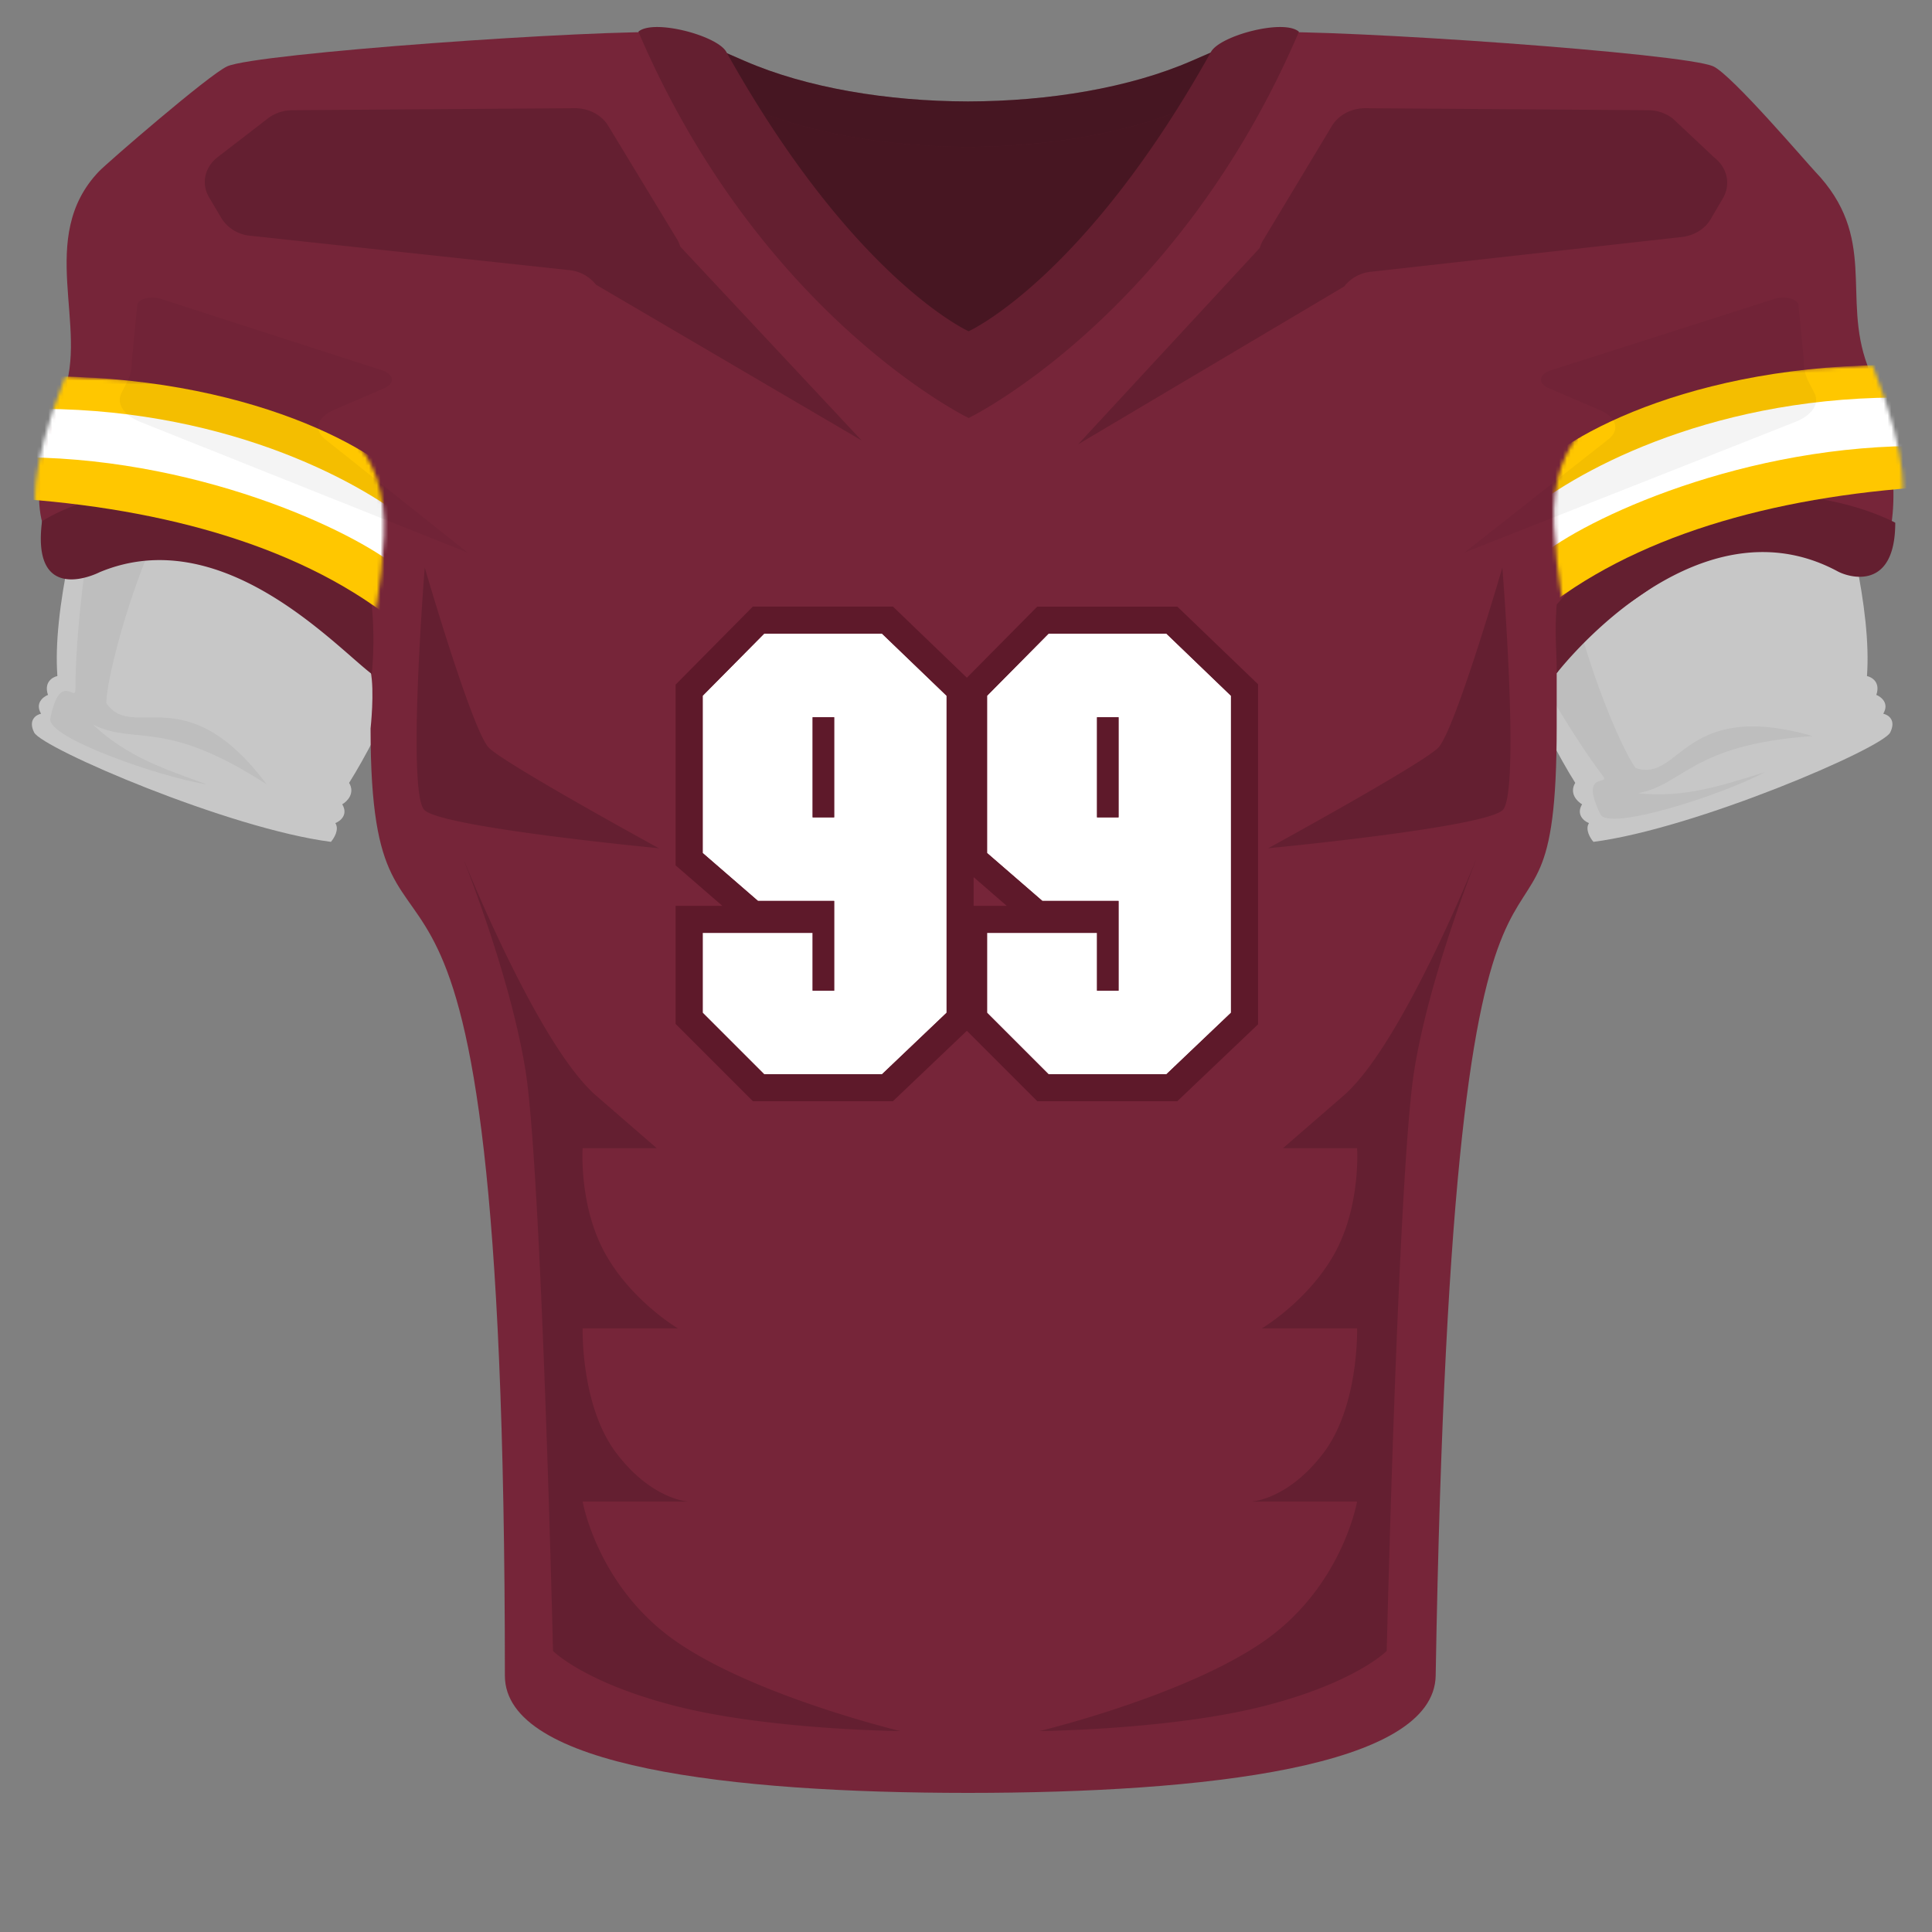 <svg xmlns="http://www.w3.org/2000/svg" width="500" height="500" fill="none"><rect width="100%" height="100%" fill="#808080" stroke="none"/><path fill="#C7C7C7" d="M483.17 174.96c2.47-33.53-25.07-102-32.15-124.7L417.15 32.5 382.7 47.37c-5 10.65-23.62 25-20.5 42.17 3.12 17.15 28.66 86.43 45.47 113.06-1.62 2.7.5 4.83 1.77 5.55-1.62 2.71.52 4.38 1.79 4.87-1.07 1.62.32 3.91 1.15 4.85 26.4-3.4 74.75-24.22 76.8-28.3 1.62-3.25-.52-4.6-1.8-4.86 1.62-2.7-.52-4.37-1.79-4.87 1.12-3.27-1.15-4.62-2.43-4.88Zm-468.32 0c-2.47-33.53 25.08-102 32.15-124.7L80.87 32.5l34.44 14.87c5 10.65 23.62 25 20.5 42.17-3.12 17.15-28.66 86.43-45.46 113.06 1.61 2.7-.51 4.83-1.78 5.55 1.62 2.71-.52 4.38-1.79 4.87 1.08 1.62-.31 3.91-1.14 4.85-26.42-3.4-74.76-24.22-76.8-28.3-1.63-3.25.51-4.6 1.79-4.86-1.62-2.7.52-4.37 1.79-4.87-1.12-3.27 1.16-4.62 2.43-4.88Z"/><path fill="#000" fill-opacity=".05" d="m370.58 110 62-59 25.5 73.5c-20.9-21.8-42.76-11.68-51.06 3.86-8.3 15.55 11.15 63.89 16.31 70.43 11.66 3.8 12.12-17.95 45.76-8.3-31.54 2.23-33.14 12.54-45.23 14.8 12.3 1.34 22.2-2.17 32.88-5.45-11.18 5.95-40.41 15.32-42.56 10.9-5.55-11.48 2.67-7.25.66-9.91-17.2-22.73-44.1-76.53-44.26-90.83ZM38.52 80l92-1-32.5 64.5c-3.5-30-25-34.89-41-27.5-16 7.39-29.66 57.67-29.5 66 7 10.06 20.5-7 41.5 21-26.5-17.26-34-10-45-15.5 9 8.5 19 11.67 29.5 15.5-12.5-2-41.46-12.17-40.5-17 2.5-12.5 6.5-4.16 6.5-7.5 0-28.5 10.5-87 19-98.5Z"/><path fill="#762539" d="m321.28 16.62-13.37 5.82c-15.86 6.9-36.6 10.38-57.38 10.46-20.8-.08-41.52-3.57-57.39-10.46l-13.37-5.82v101.21l70.51 30.68v.2l.25-.1.24.1v-.2l70.5-30.67V16.61Z"/><path fill="#000" d="m321.28 16.62-13.37 5.82c-15.86 6.9-36.6 10.38-57.38 10.46-20.8-.08-41.52-3.57-57.39-10.46l-13.37-5.82v101.21l70.51 30.68v.2l.25-.1.24.1v-.2l70.5-30.67V16.61Z" opacity=".4"/><path fill="#641F30" d="M308.32 15.78c-15.96 6.95-36.86 10.43-57.79 10.47-20.92-.04-41.82-3.53-57.78-10.47l-9.06-3.93v11.6l9.47 4.11c15.8 6.88 36.45 10.36 57.16 10.47h.43c20.72-.11 41.36-3.6 57.17-10.47l9.46-4.12v-11.6l-9.05 3.94Z"/><path fill="#000" d="M308.32 15.78c-15.96 6.95-36.86 10.43-57.79 10.47-20.92-.04-41.82-3.53-57.79-10.47l-14.98-6.52v11.6l15.4 6.7c15.8 6.88 36.43 10.36 57.13 10.47h.49c20.7-.12 41.34-3.6 57.14-10.47l15.4-6.7V9.26l-14.99 6.52h-.01Z" opacity=".3"/><path fill="#762539" d="M487.63 142.72c4.58-11.45 2.3-30.35-4.34-48.16-6.63-17.82 2.8-33.11-13.59-50.22-2.07-2.16-21.49-24.95-26.29-27.16-7.38-3.4-96.3-9.64-117.33-8.83-13.4 11.22-11.52 34.53-27.62 44.1l-47.93 42.1-47.93-42.1c-16.1-9.57-14.22-32.88-27.62-44.1-21.04-.81-108.81 5.43-116.2 8.83-4.79 2.21-31.08 25-33.15 27.16-16.38 17.1-2.46 40.54-9.34 57.72-6.87 17.18-9.52 34.13 0 41.8l-4.03-9.98c-2.97 8 7.97 5.65 13.37 9.99 20.44-9.17 41.35 2.3 50.22 4.58 5.7 1.46 14.9 20.62 20.05 25.2 1.09 5.15 0 14.89 0 14.89 0 84.76 34.76-14.32 34.76 245.11 0 23.69 58.72 30.32 119.75 30.35h.24c61.03-.02 120.5-6.66 120.9-30.35 4.58-268.02 31.32-160.92 31.32-245.68v-13.75c8.02-12.6 20.62-18.9 26.34-23.48 5.73-4.58 14.9-14.32 28.64-14.32 5.88 0 15.46 1.15 24.05 6.88l5.73-.58Z"/><path fill="#641F30" d="M336.15 8.2c-3.88-3.38-20.38.98-22.74 5.22-32.12 57.56-61.33 71.66-62.73 72.31-1.4-.65-30.6-14.75-62.72-72.31-2.36-4.24-18.87-8.6-22.75-5.22 31.62 73.86 85.46 99.99 85.48 99.98.02 0 53.86-26.12 85.48-99.98h-.02ZM490.5 135.28s-46.97-25.78-87.63 21.19c-.57 7.44 0 11.45 0 17.75 9.17-11.45 40.66-43.64 72.74-26.34 2.93 1.58 14.88 5.15 14.88-12.6Zm-479.62-.38C8 157.25 25.77 148.09 25.77 148.09c31.5-13.17 60.7 18.9 70.44 26.34a91.9 91.9 0 0 0 0-17.75c-45.24-49.25-85.33-21.76-85.33-21.76Z"/><mask id="a" width="91" height="94" x="402" y="94" maskUnits="userSpaceOnUse" style="mask-type:alpha"><path fill="#762539" fill-rule="evenodd" d="M425.53 187.66s-20.71-.07-23.36-51.76c-2.35-46.07 56.48-38.6 82.41-41.49 10.38 26.5 7.5 35.15 7.5 35.15s-15.42 54.57-66.55 58.1Z" clip-rule="evenodd"/></mask><g fill-rule="evenodd" clip-rule="evenodd" mask="url(#a)"><path fill="#FFC700" d="M497.31 94.57c-55.83-1.82-92.7 17.71-102.46 29.53l5.2 20.51 2.53 10.8c25.8-18.9 62.91-28.23 104.24-29.83l-9.51-31Z"/><path fill="#fff" d="M499.67 103.05c-51.1-2.17-87.87 16.6-103.13 28.35l2.97 11.81c13.34-10.27 56.17-29.69 104.2-27.65l-4.04-12.51Z"/></g><mask id="b" width="91" height="94" x="9" y="97" maskUnits="userSpaceOnUse" style="mask-type:alpha"><path fill="#762539" fill-rule="evenodd" d="M76 190.59s20.7-.06 23.35-51.75c2.36-46.08-56.48-38.62-82.41-41.5-10.38 26.51-7.5 35.16-7.5 35.16S24.88 187.06 76 190.59Z" clip-rule="evenodd"/></mask><g fill-rule="evenodd" clip-rule="evenodd" mask="url(#b)"><path fill="#FFC700" d="M4.21 97.5c55.83-1.82 92.7 17.72 102.46 29.53l-5.2 20.51-2.53 10.8c-25.8-18.9-62.91-28.22-104.24-29.82L4.21 97.5Z"/><path fill="#fff" d="M1.85 105.98c51.1-2.16 87.87 16.6 103.14 28.35L102 146.15c-13.34-10.27-56.17-29.7-104.2-27.66l4.04-12.51Z"/></g><g fill="#000" opacity=".15"><path fill-opacity=".3" d="m86.43 106.08 13-5.6c2.83-1.23 2.62-3.53-.43-4.61L41.66 77.36c-2.53-.9-5.96-.02-6.15 1.57l-1.4 14.56c.08 1.82-.34 3.64-1.24 5.4l-1.4 2.75c-1.45 2.84.54 5.86 5.04 7.63L121 143l-36.52-29.05c-3.43-2.48-2.58-5.91 1.94-7.86Z"/><path d="M57.29 56.45a9.8 9.8 0 0 0 7.46 4.56l82.54 8.9a9.98 9.98 0 0 1 6.94 3.77L223 114l-46.95-50.19a8.14 8.14 0 0 0-.85-1.93l-17.8-29.34c-1.71-2.82-5.06-4.56-8.68-4.54l-73.05.52c-2.33.01-4.59.76-6.34 2.12l-13 10.02c-3.38 2.6-4.3 6.89-2.24 10.39l3.2 5.4Zm112.68 240.7-15.63-13.55C138.71 270.05 119 220 119 220s12.83 31.2 16.99 57c4.16 25.8 7.13 150.27 7.13 150.27s8.22 8.35 32.33 14.4C199.57 447.7 233 448 233 448s-37.21-8.92-57.77-23.03c-20.55-14.1-24.44-36.36-24.44-36.36h27.4s-9.49-.4-18.72-12.61c-9.23-12.2-8.68-32.21-8.68-32.21h24.66s-11.98-7.06-18.83-19.39c-6.85-12.33-5.83-27.25-5.83-27.25h19.18Zm162.06 0 15.63-13.55C363.29 270.05 383 220 383 220s-12.83 31.2-16.99 57c-4.16 25.8-7.13 150.27-7.13 150.27s-8.22 8.35-32.33 14.4C302.43 447.7 269 448 269 448s37.21-8.92 57.77-23.03c20.55-14.1 24.44-36.36 24.44-36.36h-27.4s9.49-.4 18.72-12.61c9.23-12.2 8.68-32.21 8.68-32.21h-24.66s11.98-7.06 18.83-19.39c6.85-12.33 5.83-27.25 5.83-27.25h-19.18Z"/><path fill-opacity=".3" d="m469.53 101.64-1.42-2.75a10.64 10.64 0 0 1-1.25-5.4l-1.42-14.56c-.19-1.59-3.66-2.47-6.21-1.57l-57.98 18.51c-3.08 1.08-3.3 3.38-.43 4.6l13.14 5.62c4.57 1.95 5.42 5.39 1.96 7.86L379 143l85.43-33.73c4.55-1.77 6.57-4.79 5.1-7.63Z"/><path d="m354.83 70.33 80.4-8.99c3.2-.35 6-2.07 7.48-4.6l3.2-5.46c2.06-3.54 1.14-7.87-2.24-10.5l-10.75-10.11a10.5 10.5 0 0 0-6.36-2.15L353.4 28c-3.64-.02-6.98 1.74-8.7 4.58l-17.83 29.63a7.87 7.87 0 0 0-.85 1.96L279 115l68.88-40.86a10 10 0 0 1 6.95-3.81Zm-184.31 149.2s-56.15-5.35-60.7-9.9c-4.56-4.56.1-62.76.1-62.76s12.32 42.36 16.61 46.65c4.3 4.3 44 26.01 44 26.01Zm157.68 0s56.16-5.35 60.71-9.9c4.56-4.56-.1-62.76-.1-62.76s-12.32 42.36-16.61 46.65c-4.3 4.3-44 26.01-44 26.01Z"/></g><path fill="#fff" d="M244.98 180.06 228.28 164h-30.53l-15.9 16.06v40.7l14.31 12.4h19.72v23.22h-5.57v-14.95h-28.46v20.67l15.9 15.9h30.53l16.7-15.9v-82.04Zm-29.1 31.48h-5.57v-25.92h5.57v25.92Zm102.69-31.48L301.88 164h-30.53l-15.9 16.06v40.7l14.31 12.4h19.72v23.22h-5.57v-14.95h-28.46v20.67l15.9 15.9h30.53l16.7-15.9v-82.04Zm-29.1 31.48h-5.56v-25.92h5.57v25.92Z"/><path fill="#5E192A" fill-rule="evenodd" d="m250.22 175.39-19.12-18.4h-36.27l-19.98 20.19v46.78l12.09 10.47h-12.09V265l20 20h36.23l19.14-18.23L268.45 285h36.23l20.9-19.9v-88.02L304.7 157h-36.27l-18.2 18.39Zm1.76 59.04h8.56l-8.56-7.42v7.42Zm3.47 7v20.67l15.9 15.9h30.53l16.7-15.9v-82.04L301.88 164h-30.53l-15.9 16.06v40.7l14.31 12.4h19.72v23.22h-5.57v-14.95h-28.46Zm-73.6 0v20.67l15.9 15.9h30.53l16.7-15.9v-82.04L228.28 164h-30.53l-15.9 16.06v40.7l14.31 12.4h19.72v23.22h-5.57v-14.95h-28.46Zm34.03-29.9v-25.9h-5.57v25.9h5.57Zm73.6 0v-25.9h-5.57v25.9h5.57Z" clip-rule="evenodd"/></svg>
